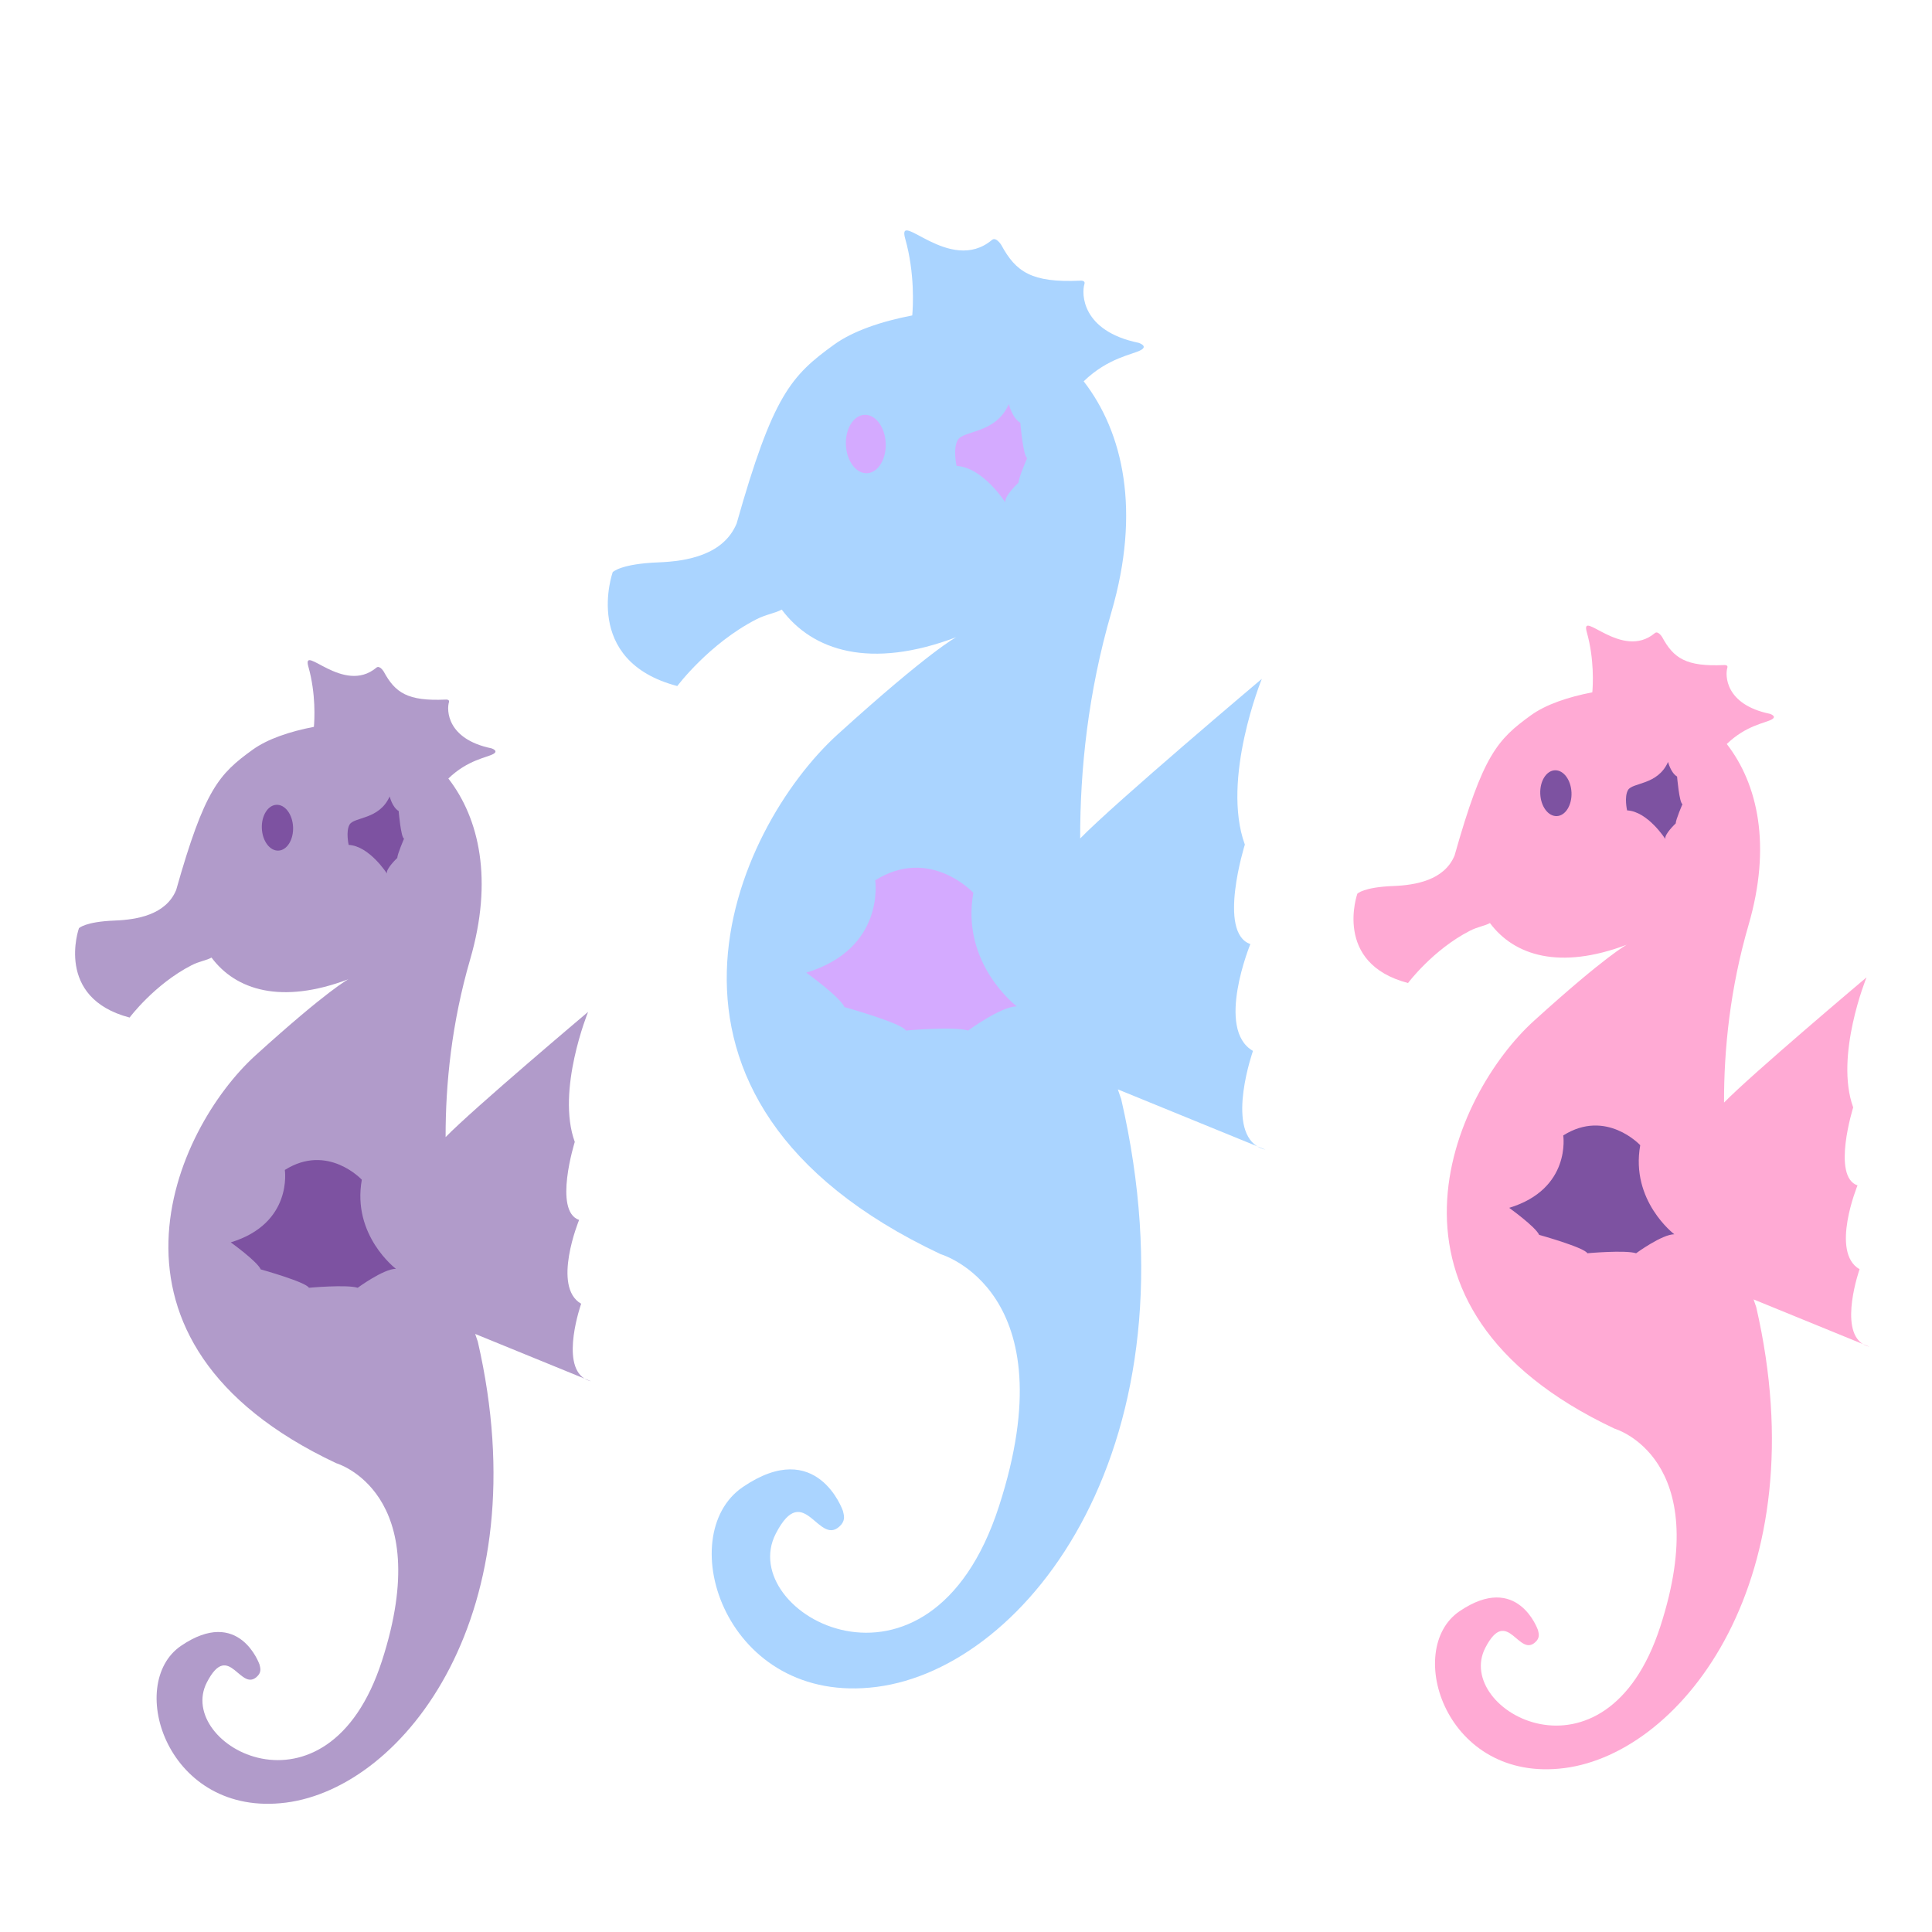<?xml version="1.0"?><svg width="1440" height="1440" xmlns="http://www.w3.org/2000/svg">
 <g>
  <title>Layer 1</title>
  <g id="svg_284">
   <path fill="#aad4ff" d="m933.894,783.285c-28.065,-16.064 -1.947,-79.64 -1.947,-79.64c-24.715,-8.391 -4.111,-74.125 -4.111,-74.125c-17.779,-48.919 12.651,-123.551 12.651,-123.551s-109.574,92.406 -135.388,118.977c-0.111,-51.04 5.832,-108.745 23.313,-168.826c21.905,-75.268 8.892,-133.72 -20.705,-171.916c18.44,-17.809 36.571,-19.814 42.76,-23.346c5.427,-3.109 -1.894,-5.359 -1.894,-5.359c-42.562,-8.796 -42.49,-36.735 -40.316,-43.748c0.949,-3.06 -3.253,-2.55 -3.253,-2.55c-36.027,1.639 -47.811,-6.502 -58.693,-26.59c0,0 -3.88,-6.357 -6.969,-3.769c-31.429,26.335 -71.118,-23.814 -64.655,-0.935c7.326,25.954 5.817,50.775 5.253,57.199c-22.961,4.405 -44.133,11.557 -58.226,21.736c-32.147,23.216 -45.661,37.844 -72.675,133.359c-9.784,23.486 -37.101,28.147 -58.226,28.956c-28.465,1.085 -34.147,7.307 -34.147,7.307s-23.428,66.096 48.143,84.873c0,0 23.664,-31.66 58.949,-49.734c7.311,-3.745 13.875,-4.477 18.902,-7.249c23.042,30.913 66.265,44.711 130.067,20.575c0,0 -19.134,9.678 -88.223,72.299c-77.07,69.865 -169.207,271.88 76.651,387.579c0,0 95.453,27.482 43.386,188.009c-52.062,160.527 -197.04,79.779 -166.306,20.247c21.341,-41.382 32.253,12.164 48.813,-6.728c3.181,-3.895 1.812,-7.432 1.229,-10.17c0,0 -19.177,-55.604 -74.636,-17.808c-53.088,36.176 -13.008,163.414 99.79,148.955c112.803,-14.464 241.506,-180.779 182.215,-438.195c0,0 -0.935,-2.482 -2.458,-7.148l103.877,42.436c-23.144,-14.372 -3.171,-71.123 -3.171,-71.123zm3.162,71.104c1.807,1.113 3.875,1.99 6.232,2.545l-6.232,-2.545z" id="svg_285"/>
   <g id="svg_286">
    <path fill="#d4aaff" d="m630.48,331.557c0.496,12.01 7.567,21.496 15.76,21.153c8.179,-0.357 14.415,-10.367 13.919,-22.392c-0.521,-12.01 -7.562,-21.476 -15.76,-21.134c-8.193,0.342 -14.42,10.367 -13.919,22.373z" id="svg_287"/>
    <path fill="#d4aaff" d="m713.845,327.976c4.275,-7.427 28.233,-4.463 38.075,-26.739c0,0 2.569,10.396 8.56,13.871c0,0 2.135,25.245 5.128,26.233c0,0 -6.42,14.854 -6.42,18.329c0,0 -11.119,10.391 -9.842,14.854c0,0 -16.681,-26.243 -36.359,-27.241c-0,0 -2.897,-12.796 0.858,-19.307z" id="svg_288"/>
    <path fill="#d4aaff" d="m725.475,665.436c0,0 -32.388,-34.957 -73.157,-9.283c0,0 7.813,50.79 -51.382,68.815c0,0 25.13,18.025 28.484,25.669c0,0 43.005,12.005 45.796,17.471c0,0 35.737,-3.277 46.35,0c0,0 24.58,-18.025 36.306,-18.025c0,0.005 -41.887,-31.665 -32.397,-84.647z" id="svg_289"/>
   </g>
  </g>
  <g id="svg_389">
   <path fill="#ffaad4" d="m1386.016,946.006c-22.014,-12.6 -1.527,-62.468 -1.527,-62.468c-19.386,-6.582 -3.225,-58.143 -3.225,-58.143c-13.946,-38.371 9.924,-96.911 9.924,-96.911s-85.948,72.482 -106.196,93.324c-0.087,-40.035 4.574,-85.298 18.286,-132.425c17.182,-59.039 6.975,-104.888 -16.241,-134.848c14.464,-13.969 28.686,-15.541 33.54,-18.312c4.257,-2.438 -1.486,-4.204 -1.486,-4.204c-33.385,-6.899 -33.328,-28.814 -31.623,-34.315c0.745,-2.4 -2.552,-2 -2.552,-2c-28.259,1.285 -37.502,-5.1 -46.038,-20.857c0,0 -3.043,-4.987 -5.466,-2.956c-24.652,20.656 -55.784,-18.679 -50.714,-0.733c5.746,20.358 4.563,39.827 4.12,44.866c-18.01,3.455 -34.617,9.065 -45.671,17.05c-25.215,18.21 -35.816,29.684 -57.005,104.604c-7.674,18.422 -29.102,22.078 -45.671,22.713c-22.327,0.851 -26.784,5.731 -26.784,5.731s-18.377,51.845 37.763,66.573c0,0 18.562,-24.834 46.239,-39.01c5.735,-2.937 10.884,-3.512 14.827,-5.686c18.074,24.248 51.977,35.071 102.022,16.139c0,0 -15.008,7.591 -69.201,56.71c-60.453,54.801 -132.723,213.258 60.124,304.011c0,0 74.872,21.556 34.031,147.471c-40.836,125.915 -154.555,62.577 -130.447,15.882c16.74,-32.459 25.299,9.542 38.288,-5.277c2.495,-3.055 1.422,-5.829 0.964,-7.977c0,0 -15.042,-43.615 -58.544,-13.969c-41.641,28.376 -10.203,128.179 78.274,116.838c88.481,-11.345 189.434,-141.8 142.927,-343.712c0,0 -0.733,-1.947 -1.928,-5.607l81.48,33.286c-18.154,-11.273 -2.488,-55.788 -2.488,-55.788zm2.48,55.773c1.418,0.873 3.04,1.561 4.888,1.996l-4.888,-1.996z" id="svg_390"/>
   <g id="svg_391">
    <path fill="#7D52A1" d="m1148.023,591.678c0.389,9.421 5.935,16.861 12.362,16.592c6.415,-0.28 11.307,-8.132 10.918,-17.564c-0.408,-9.421 -5.932,-16.846 -12.362,-16.577c-6.427,0.268 -11.311,8.132 -10.918,17.549z" id="svg_392"/>
    <path fill="#7D52A1" d="m1213.413,588.869c3.353,-5.826 22.146,-3.501 29.865,-20.974c0,0 2.015,8.154 6.714,10.88c0,0 1.675,19.802 4.022,20.577c0,0 -5.035,11.651 -5.035,14.377c0,0 -8.721,8.151 -7.719,11.651c0,0 -13.084,-20.584 -28.52,-21.367c-0,0 -2.272,-10.037 0.673,-15.144z" id="svg_393"/>
    <path fill="#7D52A1" d="m1222.535,853.567c0,0 -25.405,-27.419 -57.383,-7.281c0,0 6.128,39.839 -40.303,53.977c0,0 19.711,14.139 22.342,20.134c0,0 33.733,9.417 35.922,13.704c0,0 28.032,-2.57 36.356,0c0,0 19.28,-14.139 28.478,-14.139c0,0.004 -32.856,-24.838 -25.412,-66.396z" id="svg_394"/>
   </g>
  </g>
  <g id="svg_383">
   <path fill="#B19BCA" d="m433.157,971.734c-22.013,-12.6 -1.527,-62.468 -1.527,-62.468c-19.386,-6.582 -3.225,-58.143 -3.225,-58.143c-13.946,-38.371 9.924,-96.911 9.924,-96.911s-85.948,72.482 -106.196,93.324c-0.087,-40.035 4.574,-85.298 18.286,-132.425c17.182,-59.039 6.975,-104.888 -16.241,-134.848c14.464,-13.969 28.686,-15.541 33.54,-18.312c4.257,-2.438 -1.486,-4.204 -1.486,-4.204c-33.385,-6.899 -33.328,-28.814 -31.623,-34.315c0.745,-2.4 -2.552,-2 -2.552,-2c-28.259,1.285 -37.502,-5.1 -46.038,-20.856c0,0 -3.043,-4.987 -5.466,-2.956c-24.652,20.656 -55.784,-18.679 -50.714,-0.733c5.746,20.358 4.563,39.827 4.121,44.866c-18.01,3.455 -34.617,9.065 -45.671,17.05c-25.215,18.21 -35.816,29.684 -57.005,104.604c-7.674,18.422 -29.102,22.078 -45.671,22.713c-22.327,0.851 -26.784,5.731 -26.784,5.731s-18.377,51.845 37.763,66.573c0,0 18.562,-24.834 46.239,-39.01c5.735,-2.937 10.884,-3.512 14.827,-5.686c18.074,24.248 51.977,35.071 102.022,16.139c0,0 -15.008,7.591 -69.201,56.71c-60.453,54.801 -132.723,213.258 60.124,304.011c0,0 74.871,21.556 34.031,147.471c-40.836,125.915 -154.555,62.577 -130.447,15.882c16.74,-32.459 25.299,9.542 38.288,-5.277c2.495,-3.055 1.422,-5.829 0.964,-7.977c0,0 -15.042,-43.615 -58.544,-13.969c-41.641,28.376 -10.203,128.179 78.274,116.838c88.481,-11.345 189.434,-141.8 142.927,-343.713c0,0 -0.733,-1.947 -1.928,-5.607l81.48,33.286c-18.154,-11.273 -2.488,-55.788 -2.488,-55.788zm2.48,55.773c1.418,0.873 3.04,1.561 4.888,1.996l-4.888,-1.996z" id="svg_384"/>
   <g id="svg_385">
    <path fill="#7D52A1" d="m195.164,617.406c0.389,9.421 5.935,16.861 12.362,16.592c6.415,-0.28 11.307,-8.132 10.918,-17.564c-0.408,-9.421 -5.932,-16.846 -12.362,-16.577c-6.427,0.268 -11.311,8.132 -10.918,17.549z" id="svg_386"/>
    <path fill="#7D52A1" d="m260.554,614.597c3.353,-5.826 22.146,-3.501 29.865,-20.974c0,0 2.015,8.154 6.714,10.88c0,0 1.675,19.802 4.022,20.577c0,0 -5.035,11.651 -5.035,14.377c0,0 -8.721,8.151 -7.72,11.651c0,0 -13.084,-20.584 -28.52,-21.367c-0,0 -2.272,-10.037 0.673,-15.144z" id="svg_387"/>
    <path fill="#7D52A1" d="m269.676,879.295c0,0 -25.405,-27.419 -57.383,-7.281c0,0 6.128,39.839 -40.303,53.977c0,0 19.711,14.139 22.342,20.134c0,0 33.733,9.417 35.922,13.704c0,0 28.032,-2.57 36.356,0c0,0 19.28,-14.139 28.478,-14.139c0,0.004 -32.856,-24.838 -25.412,-66.396z" id="svg_388"/>
   </g>
  </g>
 </g>

</svg>